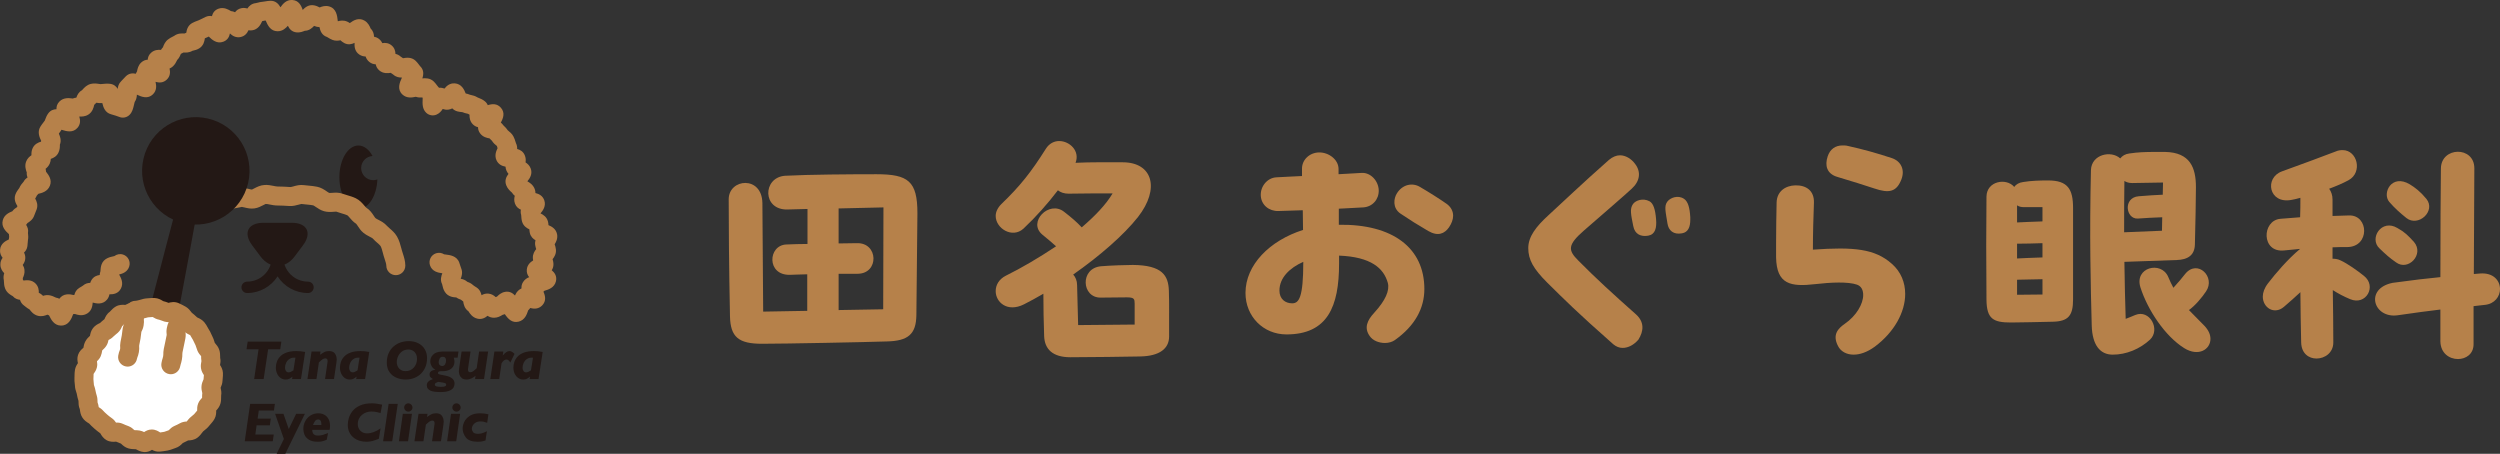 <?xml version="1.0" encoding="UTF-8"?>
<svg xmlns="http://www.w3.org/2000/svg" version="1.1" viewBox="0 0 433.96 78.767">
  <rect x="0" y="0" width="433.96" height="78.767" fill="#333333" stroke="none"/>
  <defs>
    <style>
      .cls-1 {
        fill: #b6814a;
      }

      .cls-2 {
        fill: #fff;
      }

      .cls-3 {
        fill: #231815;
      }
    </style>
  </defs>
  <!-- Generator: Adobe Illustrator 28.6.0, SVG Export Plug-In . SVG Version: 1.2.0 Build 709)  -->
  <g>
    <g id="_レイヤー_1" data-name="レイヤー_1">
      <path class="cls-3" d="M64.796,31.277c-1.162,0-2.105-.942-2.105-2.105,0-1.119.875-2.024,1.977-2.092-.605-1.118-1.478-1.825-2.452-1.825-1.825,0-3.305,2.466-3.305,5.508s1.48,5.508,3.305,5.508c1.748,0,3.176-2.264,3.293-5.128-.224.081-.461.132-.713.132Z"/>
      <path class="cls-3" d="M50.631,38.67c2.693,0,3.574,1.763,1.958,3.917l-1.469,1.959c-1.616,2.154-4.26,2.154-5.875,0l-1.469-1.959c-1.616-2.154-.734-3.917,1.958-3.917h4.896Z"/>
      <path class="cls-3" d="M53.464,50.866c-2.215,0-4.165-1.154-5.281-2.893-1.116,1.738-3.066,2.893-5.281,2.893-.547,0-.99-.443-.99-.99s.443-.99.99-.99c2.366,0,4.291-1.925,4.291-4.291,0-.547.443-.99.99-.99s.99.443.99.99c0,2.366,1.925,4.291,4.291,4.291.547,0,.99.443.99.99s-.443.99-.99.99Z"/>
      <g>
        <path class="cls-3" d="M48.837,59.3l-.192,1.322h-2.1l-.778,5.175h-1.65l.764-5.175h-2.091l.202-1.322h5.845Z"/>
        <path class="cls-3" d="M52.968,61.091l-.722,4.706h-1.551l.075-.432c-.181.159-.357.285-.527.378-.17.092-.388.138-.654.138-.337,0-.636-.095-.895-.283-.26-.19-.459-.441-.6-.757-.141-.316-.211-.66-.211-1.031,0-.31.051-.626.152-.949.102-.324.283-.633.543-.929.261-.295.629-.534,1.104-.717.475-.183,1.061-.274,1.758-.274.294,0,.535.011.722.033.188.021.456.061.806.117ZM51.28,62.089h-.291c-.281,0-.538.08-.771.239-.233.159-.415.375-.546.647-.131.272-.197.565-.197.882,0,.215.055.398.164.551.109.151.266.227.469.227.1,0,.213-.025.34-.077.126-.052.288-.142.485-.269l.347-2.198Z"/>
        <path class="cls-3" d="M58.449,62.389c0,.094-.016.27-.047.53l-.427,2.878h-1.551l.431-2.977c.006-.038.009-.093.009-.164,0-.3-.131-.45-.394-.45-.163,0-.321.053-.476.159-.154.106-.368.288-.64.544l-.422,2.888h-1.565l.712-4.773h1.556l-.08.559c.288-.207.54-.365.757-.477.217-.11.487-.166.809-.166.488,0,.831.15,1.029.452.199.302.298.634.298.996Z"/>
        <path class="cls-3" d="M64.097,61.091l-.722,4.706h-1.551l.075-.432c-.181.159-.357.285-.527.378-.17.092-.388.138-.654.138-.337,0-.636-.095-.895-.283-.26-.19-.459-.441-.6-.757-.141-.316-.211-.66-.211-1.031,0-.31.051-.626.152-.949.102-.324.283-.633.543-.929.261-.295.629-.534,1.104-.717.475-.183,1.061-.274,1.758-.274.294,0,.535.011.722.033.188.021.456.061.806.117ZM62.409,62.089h-.291c-.281,0-.539.08-.771.239-.233.159-.415.375-.546.647-.131.272-.197.565-.197.882,0,.215.055.398.164.551.109.151.266.227.469.227.1,0,.213-.025.34-.077.126-.052.288-.142.485-.269l.347-2.198Z"/>
        <path class="cls-3" d="M74.128,62.178c0,.528-.086,1.018-.26,1.468-.174.449-.426.843-.757,1.179-.331.336-.726.596-1.186.78-.459.185-.973.276-1.542.276-.516,0-1.022-.099-1.521-.295-.499-.197-.91-.518-1.235-.964-.325-.445-.487-1.01-.487-1.694,0-.594.103-1.125.309-1.594.207-.469.489-.86.849-1.177.359-.315.766-.552,1.219-.71.453-.157.935-.236,1.444-.236.6,0,1.141.119,1.624.358.483.239.861.584,1.134,1.033.273.45.41.976.41,1.575ZM72.389,62.291c0-.324-.064-.609-.192-.853-.128-.244-.305-.433-.532-.567-.226-.135-.488-.201-.785-.201-.416,0-.776.109-1.081.33s-.535.498-.691.834c-.156.336-.234.675-.234,1.016,0,.438.137.809.41,1.115.273.307.649.459,1.127.459.303,0,.576-.058.82-.173.244-.116.454-.276.63-.481.176-.205.309-.434.396-.689s.131-.518.131-.79Z"/>
        <path class="cls-3" d="M79.584,61.025l-.15,1.065h-.675c.084.244.126.469.126.675,0,.325-.078.614-.234.867-.156.253-.392.45-.706.591s-.696.211-1.146.211h-.276c-.153,0-.274.025-.363.075-.089.05-.134.122-.134.216,0,.078.022.137.068.176.046.039.149.078.312.117.162.039.439.094.829.166,1.112.206,1.668.67,1.668,1.393,0,.234-.058.46-.173.677-.116.218-.353.405-.712.562-.359.158-.87.237-1.533.237-.366,0-.692-.017-.98-.05-.287-.032-.537-.092-.75-.178-.212-.086-.377-.209-.494-.368-.117-.159-.176-.361-.176-.605,0-.466.355-.817,1.064-1.055-.175-.101-.316-.208-.424-.323-.108-.116-.162-.277-.162-.483,0-.45.342-.725,1.026-.825-.284-.118-.505-.319-.663-.602-.158-.283-.237-.566-.237-.847,0-.181.034-.369.103-.564.069-.195.184-.38.347-.554.162-.173.376-.312.64-.417.264-.105.585-.157.963-.157h2.84ZM77.447,66.795c0-.147-.071-.247-.213-.302-.142-.055-.436-.11-.884-.167l-.295-.042c-.225.091-.378.166-.457.228-.08.061-.12.14-.12.236,0,.141.084.243.251.308.168.063.432.096.795.096.356,0,.599-.031.729-.094.13-.062.195-.15.195-.263ZM77.428,62.582c0-.209-.05-.37-.15-.482-.1-.113-.239-.169-.417-.169-.266,0-.451.108-.556.325-.105.218-.157.422-.157.612,0,.209.056.372.169.489.113.117.248.176.408.176.253,0,.434-.102.542-.305.108-.203.162-.418.162-.646Z"/>
        <path class="cls-3" d="M84.733,61.025l-.713,4.773h-1.556l.08-.558c-.062.043-.158.11-.288.201s-.25.164-.361.221c-.111.056-.248.106-.413.152-.164.045-.332.067-.504.067-.334,0-.6-.077-.797-.232-.197-.155-.334-.344-.413-.565-.078-.222-.117-.439-.117-.651,0-.1.016-.275.047-.525l.427-2.883h1.551l-.431,2.977c-.006.038-.009.093-.009.164,0,.301.131.45.394.45.163,0,.322-.053.478-.159.156-.106.369-.286.637-.539l.422-2.893h1.566Z"/>
        <path class="cls-3" d="M89.315,61.428l-.736,1.51c-.084-.147-.178-.272-.281-.375-.104-.104-.234-.155-.394-.155-.306,0-.587.221-.844.661l-.403,2.729h-1.547l.712-4.773h1.547l-.099.685c.428-.513.81-.769,1.144-.769.175,0,.33.043.466.129.136.086.28.205.434.358Z"/>
        <path class="cls-3" d="M94.203,61.091l-.722,4.706h-1.551l.075-.432c-.181.159-.357.285-.527.378-.17.092-.388.138-.654.138-.337,0-.636-.095-.895-.283-.26-.19-.459-.441-.6-.757-.141-.316-.211-.66-.211-1.031,0-.31.051-.626.152-.949.102-.324.283-.633.543-.929.261-.295.629-.534,1.104-.717.475-.183,1.061-.274,1.758-.274.294,0,.535.011.722.033.188.021.456.061.806.117ZM92.515,62.089h-.291c-.281,0-.539.08-.771.239-.232.159-.414.375-.546.647-.131.272-.197.565-.197.882,0,.215.055.398.164.551.109.151.266.227.469.227.1,0,.213-.025.34-.077.127-.052.288-.142.485-.269l.347-2.198Z"/>
        <path class="cls-3" d="M47.717,70.1l-.164,1.158h-2.63l-.202,1.41h2.283l-.164,1.163h-2.301l-.22,1.603h3.197l-.164,1.163h-4.871l.942-6.497h4.294Z"/>
        <path class="cls-3" d="M52.927,71.825l-3.398,6.942h-1.509l1.256-2.564-1.523-4.379h1.449l.923,2.648,1.284-2.648h1.519Z"/>
        <path class="cls-3" d="M57.288,73.92c0,.225-.022.458-.066.698h-3.019c0,.659.323.989.97.989.322,0,.61-.037.865-.112.255-.075.559-.185.912-.328l-.239,1.172c-.334.134-.602.225-.804.271-.201.047-.455.07-.762.07-.65,0-1.161-.12-1.533-.36-.372-.241-.625-.528-.759-.863-.134-.334-.202-.665-.202-.993,0-.491.112-.944.335-1.362.223-.417.533-.748.928-.993.396-.245.842-.368,1.338-.368.372,0,.712.08,1.02.239.308.159.554.403.738.731.185.328.277.731.277,1.209ZM55.778,73.775c0-.021,0-.043.002-.064.001-.019.002-.051.002-.091,0-.538-.186-.807-.558-.807-.225,0-.402.089-.532.265-.13.177-.251.409-.363.696h1.448Z"/>
        <path class="cls-3" d="M66.336,70.241l-.277,1.463c-.2-.066-.392-.118-.577-.157-.184-.039-.361-.068-.529-.087-.169-.019-.328-.028-.479-.028-.312,0-.611.051-.897.152-.286.102-.542.25-.767.445-.225.195-.399.427-.523.694-.123.267-.185.557-.185.869s.069.593.206.842c.138.248.329.441.574.581.246.139.517.208.814.208.762,0,1.55-.287,2.362-.862l-.295,1.796c-.153.062-.326.129-.52.201-.194.072-.358.127-.492.166-.134.039-.304.075-.509.108-.205.032-.415.049-.63.049-.435,0-.845-.061-1.231-.183-.386-.122-.733-.31-1.043-.567-.31-.256-.548-.569-.717-.94-.168-.37-.253-.792-.253-1.264,0-.384.065-.785.194-1.202.13-.417.349-.817.656-1.2.308-.383.737-.697,1.287-.944.55-.247,1.222-.37,2.016-.37.322,0,.606.018.854.054.247.036.567.095.961.176Z"/>
        <path class="cls-3" d="M69.045,70.1l-.961,6.497h-1.584l.961-6.497h1.584Z"/>
        <path class="cls-3" d="M71.51,71.825l-.68,4.772h-1.584l.68-4.772h1.585ZM71.599,70.733c0,.197-.07.365-.211.506s-.311.211-.511.211c-.197,0-.367-.07-.509-.213-.142-.143-.213-.31-.213-.504,0-.197.071-.366.213-.509.142-.142.312-.213.509-.213.125,0,.244.032.356.099.113.065.202.154.268.267.065.112.098.231.098.356Z"/>
        <path class="cls-3" d="M77.02,73.189c0,.094-.016.27-.047.53l-.427,2.878h-1.551l.431-2.977c.006-.038.009-.093.009-.164,0-.3-.131-.45-.394-.45-.163,0-.321.053-.476.159-.154.106-.368.288-.64.544l-.422,2.888h-1.565l.712-4.772h1.556l-.08.559c.288-.207.54-.365.757-.477.217-.11.487-.166.809-.166.488,0,.831.15,1.029.452.199.302.298.634.298.996Z"/>
        <path class="cls-3" d="M79.874,71.825l-.68,4.772h-1.584l.68-4.772h1.584ZM79.962,70.733c0,.197-.07.365-.211.506-.141.141-.311.211-.511.211-.197,0-.367-.07-.509-.213s-.213-.31-.213-.504c0-.197.071-.366.213-.509.142-.142.312-.213.509-.213.125,0,.244.032.356.099.113.065.202.154.268.267.065.112.098.231.098.356Z"/>
        <path class="cls-3" d="M84.78,71.915l-.211,1.477c-.306-.101-.498-.158-.577-.174-.178-.044-.364-.065-.558-.065-.359,0-.653.068-.881.206-.228.138-.394.306-.497.504-.103.198-.154.377-.154.537,0,.209.072.412.215.609.144.196.433.295.867.295.222,0,.442-.031.661-.094.219-.062.511-.18.876-.352l-.249,1.603c-.197.062-.355.108-.475.136-.121.028-.252.049-.394.064-.142.014-.288.021-.438.021-1.025,0-1.724-.246-2.098-.738-.374-.492-.56-1.013-.56-1.564,0-.35.09-.727.271-1.132.182-.404.5-.757.954-1.057s1.066-.45,1.835-.45c.441,0,.911.058,1.411.174Z"/>
      </g>
      <path class="cls-1" d="M10.616,56.517h-.024c-1.198-.014-1.716-1.051-2.026-1.671-.015-.03-.031-.063-.049-.098-.109-.043-.207-.088-.293-.129-.373.165-.953.37-1.627.202-.79-.197-1.218-.776-1.449-1.087,0-.001-.002-.003-.003-.004-.314-.168-.546-.356-.726-.501-.061-.05-.122-.101-.19-.147-.431-.29-.653-.67-.761-1.042-.429-.046-.893-.208-1.254-.635-.017-.009-.034-.018-.051-.028-.338-.187-.968-.534-1.266-1.278-.187-.466-.204-.906-.217-1.228-.003-.08-.002-.161-.015-.237-.111-.463-.038-.881.069-1.21-.318-.324-.651-.797-.67-1.465-.014-.503.158-.899.386-1.21-.284-.359-.503-.827-.439-1.431.108-1.031.945-1.497,1.521-1.755.012-.144.03-.301.06-.467-.002-.048-.01-.096-.015-.145-.01-.089-.021-.193-.028-.309-.006-.006-.013-.012-.019-.018-.508-.464-1.358-1.242-1.047-2.398.265-.987,1.158-1.349,1.638-1.544.002,0,.004-.001.006-.002.261-.353.592-.577.825-.724.023-.06.048-.119.072-.178-.283-.449-.664-1.173-.349-2.022.163-.439.412-.768.577-.985.032-.043.065-.083.093-.124.198-.474.486-.801.68-1.02.02-.023.04-.045.059-.066.172-.343.419-.576.687-.739-.1-.27-.158-.57-.126-.89,0-.001,0-.002-.002-.004-.145-.399-.416-1.14-.086-1.936.214-.517.587-.834.903-1.044-.023-.345-.003-.785.208-1.234.328-.699.946-.981,1.451-1.122.007-.05.015-.101.025-.153-.004-.007-.007-.015-.011-.022-.245-.513-.702-1.467-.14-2.403.167-.278.356-.523.523-.739.091-.118.183-.234.26-.35.026-.052.054-.14.086-.226.105-.28.249-.663.515-1.02.398-.531.902-.712,1.424-.721-.022-.462.106-.929.524-1.345.731-.727,1.711-.589,2.237-.515.02.003.04.006.06.009.219-.089.436-.135.634-.158.14-.446.401-.969.976-1.289.035-.037.069-.077.104-.116.287-.318.719-.798,1.415-.975.542-.138,1.064-.059,1.445-.002.097.015.192.033.278.036.053-.005.152-.015.255-.025.389-.037.872-.083,1.347-.03.678.076,1.09.44,1.354.885.037-.431.177-.922.598-1.33.121-.117.233-.242.345-.365.153-.167.306-.334.467-.49.538-.524,1.151-.579,1.739-.448.049-.137.115-.272.205-.403.001-.008.003-.016.004-.024.068-.376.182-1.007.712-1.512.359-.341.75-.478,1.14-.497.027-.423.185-.841.582-1.203.556-.506,1.216-.546,1.719-.501.09-.149.202-.307.346-.459.006-.017.012-.034.019-.051.12-.326.322-.872.837-1.281.296-.235.595-.385.835-.506.091-.045.215-.108.255-.136.644-.48,1.374-.435,1.771-.409.113-.052.223-.094.328-.128.078-.548.284-1.266,1.017-1.685.307-.175.614-.287.86-.376.116-.042.233-.08.337-.133.372-.189.779-.394,1.165-.567.387-.173.747-.194,1.077-.125.15-.575.479-1.076,1.183-1.308.903-.298,1.667.161,2.077.407.012.007.023.014.035.021.261.017.499.094.713.204.253-.343.617-.622,1.159-.718.367-.065.695-.021.979.073.3-.445.753-.871,1.472-.94.051-.005.193-.043.297-.07.26-.068.584-.153.958-.176.122-.008.248-.033.376-.055.247-.042.555-.095.887-.105.885-.028,1.415.519,1.762,1.126.342-.493.961-1.328,2.043-1.264,1.086.066,1.542.898,1.813,1.726.418-.453,1.052-.962,1.952-.801.41.072.739.233.993.37.389-.167.962-.365,1.628-.183,1.279.349,1.419,1.645,1.511,2.503.003.024.006.05.008.077.39-.108.993-.225,1.635.06.169.076.318.165.448.257.648-.481,1.538-1.007,2.528-.444.654.372.92.988,1.078,1.356.007.016.014.032.02.047.427.4.561.916.584,1.405.268.049.546.155.814.355.298.222.489.489.613.761.511-.087,1.098-.045,1.624.398.505.423.654.966.667,1.468.3.067.607.204.889.46.042.038.161.116.257.179.054.035.112.073.171.113.545-.102,1.465-.237,2.186.451.243.231.424.474.569.669.075.101.16.215.206.259.667.644.627,1.401.386,2.123.5-.05,1.333-.092,1.988.543.237.231.411.467.551.657.073.1.157.214.202.257.058.056.111.114.159.173.357-.033.678.032.952.135.364-.468.917-.957,1.775-.902,1.187.079,1.649,1.104,1.898,1.754.221.039.477.104.749.225.043.013.105.023.167.037.287.062.719.155,1.162.435.057.031.129.055.198.082.281.11.666.262,1.044.571.249.204.415.436.524.676.773-.244,1.62-.306,2.281.466.73.853.408,1.78-.028,2.561.157.122.305.275.434.469.041.051.102.103.16.159.179.174.42.407.628.728.033.029.069.056.104.084.239.192.6.482.856.949.187.34.283.662.36.922.029.097.069.23.09.273.175.345.224.683.204.995.517.138,1.032.428,1.315,1.073.2.455.2.897.143,1.26.329.208.684.522.881,1.021.367.93-.093,1.702-.566,2.261.366.205.98.574,1.272,1.323.098.249.134.49.132.715.619.147,1.256.468,1.532,1.255.353,1.008-.262,1.811-.656,2.278.483.221,1.08.608,1.29,1.389.063.233.087.453.094.65.564.231,1.308.647,1.491,1.565.15.758-.167,1.356-.417,1.753.086.249.182.549.219.9.079.754-.283,1.319-.579,1.687.081.257.159.584.149.959-.011.386-.127.701-.297.961.528.446.938,1.051.73,1.923-.27,1.128-1.343,1.447-1.92,1.619-.027.008-.054.016-.08.023-.055.059-.113.112-.172.161.319.694.537,1.602-.21,2.376-.657.681-1.467.62-2.087.458-.094.14-.209.28-.351.407-.009.028-.019.057-.028.086-.202.598-.54,1.599-1.625,1.871-1.157.289-1.87-.515-2.393-1.296-.119.048-.248.088-.388.114-.026.015-.052.032-.078.047-.286.17-.765.455-1.404.462-.48,0-.837-.143-1.135-.339-.424.363-1.015.676-1.771.493-.861-.209-1.294-.885-1.526-1.249-.007-.011-.014-.022-.021-.033-.678-.458-.843-1.219-.903-1.697-.126-.087-.258-.186-.408-.313l-.02-.007c-.183-.065-.472-.167-.771-.38-.483-.025-1.427-.093-1.982-.954-.28-.434-.376-.874-.44-1.165-.014-.064-.025-.128-.045-.188-.368-.714-.145-1.439.041-1.89-.73-.092-1.787-.297-2.145-1.385-.285-.865.186-1.798,1.052-2.083.493-.162,1.007-.079,1.412.182.081.011.171.021.242.03.731.086,1.956.229,2.373,1.393.061.17.112.333.162.496.052.166.1.333.175.51.302.723.093,1.385-.087,1.813.365.06.786.195,1.146.522.236.084.608.224.972.547.148.131.22.176.455.322l.146.091c.582.366.805.913.904,1.376.33-.2.729-.331,1.209-.28.549.056.951.326,1.24.601.074-.031.153-.059.237-.085.254-.263.699-.694,1.389-.82.761-.139,1.304.176,1.733.635.138-.339.368-.761.83-1.072.098-.066.197-.12.296-.164-.029-.359.038-.734.275-1.111.289-.46.701-.702,1.056-.841-.292-.358-.473-.801-.405-1.37.094-.787.621-1.245,1.093-1.532-.025-.127-.044-.264-.05-.411-.032-.697.3-1.21.585-1.561-.067-.197-.136-.427-.176-.686-.049-.312-.019-.595.05-.848-.425-.248-.831-.628-.98-1.26-.053-.227-.072-.439-.077-.63-.466-.214-1.043-.585-1.265-1.327-.113-.379-.131-.72-.145-.969-.003-.07-.003-.14-.015-.207-.107-.328-.11-.633-.05-.914-.43-.181-.821-.492-1.027-1.048-.188-.505-.142-.975-.032-1.36-.18-.142-.36-.325-.503-.566-.011-.009-.021-.018-.032-.027-.267-.23-.713-.616-.954-1.246-.308-.804,0-1.457.395-1.967-.141-.16-.268-.35-.363-.579-.096-.232-.141-.458-.153-.67-.59-.11-1.222-.377-1.561-1.1-.399-.851-.049-1.643.182-2.109-.021-.067-.041-.132-.058-.192-.019-.061-.041-.136-.061-.195-.02-.016-.041-.032-.061-.049-.223-.179-.559-.449-.812-.871-.031-.035-.092-.087-.15-.143-.074-.072-.161-.156-.251-.253-.439-.068-1.15-.217-1.636-.868-.268-.359-.368-.721-.362-1.078-.312-.061-.615-.211-.896-.491-.528-.526-.603-1.174-.581-1.681-.096-.046-.197-.098-.299-.16-.05-.014-.1-.022-.15-.033-.21-.046-.498-.108-.811-.247-.03-.003-.095-.006-.16-.013-.173-.019-.41-.045-.679-.113-.383-.097-.672-.29-.896-.525-.203.111-.436.192-.706.223-.36.04-.68-.02-.953-.119-.258.39-.58.764-1.073.978-.609.265-1.318.138-1.798-.322-.681-.652-.647-1.545-.617-2.332.003-.072.006-.159.008-.242-.02-.026-.04-.051-.059-.076-.318.024-.726.024-1.133-.124-.013.003-.025.005-.038.008-.539.112-1.541.323-2.31-.423-.913-.887-.496-1.989-.056-2.923-.48.018-1.039-.072-1.514-.515-.046-.043-.171-.125-.271-.19-.053-.035-.11-.072-.169-.112-.496.078-1.318.163-1.999-.434-.356-.313-.53-.679-.601-1.047-.364-.01-.744-.117-1.104-.404-.35-.279-.544-.621-.654-.952-.351-.007-.737-.093-1.106-.348-.767-.528-.85-1.351-.809-2.019-.515.257-1.117.379-1.766.05-.291-.148-.516-.335-.688-.499-.364.084-.858.138-1.383-.064-.313-.121-.564-.276-.747-.389-.067-.041-.13-.088-.204-.119-.865-.283-1.17-1.023-1.306-1.722-.148-.002-.304-.013-.466-.049-.171-.038-.327-.092-.468-.15-.369.404-.89.839-1.619.848-.009.004-.019.008-.028.012-.292.121-.782.324-1.388.265-.79-.076-1.232-.562-1.515-1.143-.324.367-.888.947-1.778.947-1.222,0-1.724-1.024-2.071-1.859-.081.01-.165.018-.251.023-.054.004-.214.046-.32.074-.013.003-.026.007-.038.01-.262.572-.704,1.451-1.752,1.591-.225.03-.434.02-.628-.015-.232.515-.621,1.012-1.346,1.175-.812.18-1.425-.193-1.874-.618-.122.612-.423,1.155-1.135,1.43-1.111.428-1.959-.319-2.543-.894-.062.031-.123.062-.183.093-.171.087-.337.155-.492.214-.066.536-.243,1.282-.957,1.733-.403.255-.809.345-1.077.405-.039.009-.077.016-.115.026-.579.35-1.181.324-1.564.299-.136.078-.264.142-.378.199-.024.012-.05.025-.076.038-.107.288-.28.713-.646,1.076-.013.028-.026.056-.04.084-.132.276-.331.693-.733,1.047-.172.151-.354.259-.538.334.143.651.118,1.365-.5,1.941-.609.569-1.31.552-1.937.377.158.652.232,1.498-.456,2.167-.872.85-1.936.457-2.782.054-.008.391-.085.858-.383,1.276-.032.118-.073.298-.103.428-.158.691-.307,1.344-.81,1.826-.48.459-1.189.586-1.798.321-.228-.099-.894-.307-1.406-.451-1.003-.282-1.32-1.166-1.499-1.939-.031.002-.061.005-.091.006-.351.023-.677-.025-.942-.065-.106.116-.229.246-.373.37-.105.48-.292,1.229-1.013,1.686-.583.369-1.189.354-1.554.343-.007.003-.014.006-.021.01.195.632.223,1.318-.305,1.934-.785.918-1.868.647-2.789.347-.042.077-.088.155-.14.232-.096.145-.206.292-.319.439.224.49.475,1.186.182,1.919,0,.023,0,.047,0,.07-.001.331-.004.83-.267,1.352-.309.61-.841.893-1.309,1.044-.011.253-.06.535-.185.822-.18.41-.456.693-.721.898.038.156.068.326.075.509.019.023.038.047.056.071.382.489,1.022,1.308.626,2.342-.394,1.028-1.415,1.29-2.016,1.424-.05.061-.099.116-.144.166-.04.045-.086.091-.124.144-.081.197-.181.367-.279.513.262.459.521,1.114.259,1.863-.067.193-.146.383-.227.575-.064.154-.131.309-.186.475-.243.747-.849,1.127-1.175,1.331-.072.118-.155.222-.244.316.257.386.427.86.319,1.431.003.045.009.09.014.136.028.256.07.643-.016,1.078-.019.093-.026.229-.034.387-.012.229-.027.458-.063.691-.075.482-.303.833-.585,1.095.146.273.238.595.221.979-.022.483-.214.863-.449,1.159.147.232.264.51.304.846.075.626-.142,1.133-.288,1.45.013.116.02.226.025.327.045.027.092.056.139.087.528-.085,1.403-.149,2.064.535.503.521.57,1.141.549,1.599.316.137.556.335.74.528.311-.105.698-.178,1.134-.098.417.076.741.233.977.347.043.021.086.043.128.061.221.034.416.102.589.194.289-.396.69-.697,1.295-.76.474-.051.858.042,1.111.101.013.003.026.006.039.009.055-.008.109-.013.161-.017.108-.443.34-.9.85-1.221.138-.087.259-.155.372-.219.171-.096.209-.12.272-.176.399-.354.843-.47,1.263-.475.05-.172.126-.347.237-.52.361-.56.875-.777,1.407-.845.004-.202.04-.413.122-.63.009-.059.01-.12.014-.18.018-.263.042-.623.182-1.013.38-1.063,1.44-1.291,2.073-1.427.049-.01.098-.02.145-.03.419-.325.987-.443,1.529-.264.865.286,1.336,1.218,1.05,2.084-.304.922-1.117,1.219-1.738,1.371,0,.006-.002.013-.003.019.003.005.005.009.008.014.298.533.796,1.424.301,2.394-.444.87-1.248,1.028-2,1.021-.053.307-.177.626-.425.922-.755.901-1.849.676-2.474.503-.04.645-.214,1.615-1.226,2.035-.752.313-1.439.085-1.808-.036-.013-.004-.025-.008-.037-.013-.109.012-.216.016-.315.014-.313.864-.809,1.99-2.083,1.99ZM87.074,54.677h-.002.002ZM91.116,54.235s-.002.001-.004.002c.001,0,.003-.001.004-.002ZM81.65,54.219s.002,0,.003.002c-.001,0-.002-.001-.003-.002ZM9.738,51.682h0,0ZM9.609,51.656s.001,0,.002,0c0,0-.002,0-.002,0ZM12.534,51.252s-.002,0-.003,0c.001,0,.002,0,.003,0ZM78.765,51.23s0,.001.001.002c0,0-.001-.001-.001-.002ZM94.888,49.859s-.001.004-.002.005c0-.001.001-.003.002-.005ZM4.839,49.416s.001.002.002.003c0,0-.001-.002-.002-.003ZM79.699,47.879s.001.003.002.004c0-.001-.001-.003-.002-.004ZM77.408,47.526h.006-.006ZM19.282,45.244s0,.002-.001.003c0-.001,0-.002.001-.003ZM77.767,45.021s0,.002.001.004c0-.001,0-.002-.001-.004ZM4.825,40.546h0s0,0,0,0ZM4.842,40.423h0ZM1.613,39.789s0,.002,0,.003c0-.001,0-.002,0-.003ZM1.808,37.314s0,.002-.001.004c0-.001,0-.003.001-.004ZM2.805,36.358s0,.002-.001.003c0,0,0-.002.001-.003ZM90.037,34.42h0ZM6.363,33.973h0ZM3.321,32.705s-.001.003-.002.005c0-.002.001-.003.002-.005ZM91.784,31.93s0,.002,0,.002c0,0,0-.002,0-.002ZM4.019,31.702s-.001.004-.002.006c0-.002.002-.004.002-.006ZM4.118,31.52h0ZM4.768,29.42s0,.002-.001.003c0,0,0-.002.001-.003ZM7.391,23.74s-.001.002-.002.003c0,0,.001-.002.002-.003ZM84.615,23.579s0,.001.001.002c0,0,0-.001-.001-.002ZM88.203,22.72s0,.002.002.002c0,0,0-.001-.002-.002ZM81.231,19.759h0ZM15.741,18.593s-.004.001-.005.002c.002,0,.004-.001.005-.002ZM23.396,17.615h0ZM12.093,17.422s-.004.003-.006.005c.002-.002.004-.003.006-.005ZM23.329,16.471s-.002.001-.002.002c0,0,.001-.001.002-.002ZM71.489,16.374l.007.007-.007-.007ZM20.84,15.606s-.001.001-.002.002c0,0,.002-.001.002-.002ZM26.33,14.477s-.002.002-.003.003c.001,0,.002-.002.003-.003ZM26.332,14.475s0,0-.001.001c0,0,0,0,.001-.001ZM67.312,12.26s.002.002.004.004c-.001-.001-.003-.002-.004-.004ZM30.607,10.547s0,0-.001.001c0,0,0,0,.001-.001ZM33.507,8.749s-.001,0-.002.001c0,0,.002,0,.002-.001ZM52.612,5.333h0,0ZM52.607,5.332s.003,0,.004,0c-.001,0-.003,0-.004,0ZM49.32,4.532s.007,0,.01,0c-.003,0-.007,0-.01,0ZM53.819,4.152h0,0ZM57.79,3.291s.002,0,.003.001c-.001,0-.002,0-.003-.001Z"/>
      <path class="cls-1" d="M69.928,44c-.055-.166-.109-.33-.155-.492-.04-.14-.077-.283-.115-.429-.164-.63-.351-1.343-.75-2.033-.35-.605-.845-1.034-1.242-1.378-.191-.165-.371-.322-.494-.46-.464-.524-1.016-.809-1.459-1.037-.218-.112-.424-.218-.538-.313-.061-.055-.197-.262-.287-.399-.278-.422-.657-1-1.304-1.406-.074-.052-.248-.256-.363-.391-.349-.408-.783-.916-1.453-1.242-.5-.243-1.024-.397-1.487-.533-.255-.075-.511-.148-.754-.24-.681-.257-1.331-.212-1.853-.175-.178.013-.447.032-.523.017-.084-.03-.303-.179-.448-.278-.425-.29-.954-.65-1.659-.795-.522-.107-1.033-.155-1.526-.201-.255-.024-.511-.048-.764-.081-.701-.093-1.308.076-1.796.212-.173.048-.435.121-.523.121h-.001c-.785-.051-1.496-.093-2.252-.093-.178,0-.43-.051-.698-.105-.438-.088-.981-.199-1.578-.16-.734.047-1.328.36-1.763.589-.146.077-.367.193-.413.208-.096,0-.331-.059-.494-.099-.481-.118-1.14-.279-1.862-.13-.22.045-.44.086-.66.126-.518.095-1.053.194-1.591.348-.253.072-.514.126-.772.18-.457.096-.974.205-1.482.396-.602.227-1.077.582-1.459.867-.209.156-.406.303-.547.372-.201.098-.447.186-.708.279-.179.064-.368.135-.561.212h3.315v2.123c.17-.115.328-.232.475-.342.238-.177.484-.361.649-.423.271-.102.624-.176.997-.255.335-.071.671-.143.999-.236.386-.11.822-.19,1.283-.276.242-.044.484-.089.668-.132.081,0,.315.058.47.096.462.113,1.036.253,1.696.166.626-.083,1.129-.348,1.533-.56.152-.08.382-.201.439-.217.157-.01.44.046.712.101.395.08.843.17,1.351.17.658,0,1.286.037,2.038.086.633.042,1.181-.112,1.623-.235.166-.046.418-.116.476-.12.295.039.593.067.891.095.424.04.824.077,1.156.145.09.028.323.188.478.293.365.248.819.558,1.395.722.618.176,1.198.136,1.664.103.166-.011.417-.029.457-.029h.001c.32.121.656.221.991.319.37.108.72.211.956.325.084.053.276.278.404.427.28.327.628.734,1.1,1.029.069.056.219.284.318.435.226.345.508.774.945,1.133.39.321.799.531,1.127.7.173.089.435.224.498.29.268.303.553.55.805.768.211.183.474.411.547.537.176.303.291.746.413,1.214.045.17.088.337.135.499.058.203.125.409.193.617.132.4.268.815.268,1.087,0,.911.739,1.65,1.65,1.65s1.65-.739,1.65-1.65c0-.801-.24-1.531-.432-2.117Z"/>
      <path class="cls-3" d="M43.067,31.784c-1.174,5.014-6.19,8.127-11.205,6.953-5.014-1.174-8.127-6.19-6.953-11.204,1.174-5.014,6.19-8.127,11.205-6.953,5.014,1.174,8.127,6.19,6.953,11.205Z"/>
      <path class="cls-3" d="M26.698,74.813c1.004-2.169,7.294-36.922,7.294-36.922l-1.736-.832-1.926-.025s-9.062,34.104-9.125,36.493l5.493,1.286Z"/>
      <g>
        <g>
          <path class="cls-2" d="M23.95,76.361c-.378-.067-.816-.005-1.217-.115-.375-.103-.639-.594-1.024-.736-.369-.136-.728-.275-1.097-.448-.359-.169-.967.108-1.316-.097-.343-.202-.474-.762-.8-1-.323-.235-.649-.464-.947-.736-.295-.269-.604-.527-.867-.833-.26-.302-.767-.45-.988-.789-.217-.332-.148-.857-.321-1.225-.168-.356-.031-.818-.152-1.209-.116-.374-.212-.723-.28-1.13-.064-.384-.271-.742-.287-1.156-.015-.388-.115-.785-.083-1.2.029-.387-.008-.801.065-1.211.07-.396.482-.707.578-1.084.098-.39-.228-.896-.104-1.265.128-.381.7-.583.853-.942.158-.369.126-.809.309-1.153.188-.354.582-.566.795-.894.218-.336.14-.869.381-1.177.247-.315.76-.387,1.029-.671.275-.29.582-.504.877-.761.301-.262.339-.838.659-1.065.325-.231.566-.633.908-.826.347-.196.923.051,1.283-.105.365-.158.705-.345,1.081-.461.379-.116.741-.278,1.129-.35.389-.072.771-.254,1.165-.28.394-.026.807-.082,1.202-.061.393.021.744.424,1.135.493.391.069.725.251,1.102.365.379.115.945-.274,1.307-.115.361.16.747.347,1.088.549.339.2.528.661.844.9.314.237.603.507.892.781.285.27.799.349,1.058.651.255.298.41.71.636,1.038.222.322.347.726.54,1.075.189.343.255.752.414,1.119.155.359.574.633.698,1.014.121.371.021.822.111,1.212.087.38-.143.814-.087,1.211.054.387.508.735.53,1.135.021.389-.06.793-.07,1.194-.01.39-.316.761-.357,1.162-.039.388.213.818.143,1.214-.072.411.017.861-.088,1.235-.112.4-.595.669-.741,1.028-.156.384.043.942-.148,1.281-.202.359-.538.662-.775.974-.248.326-.635.545-.915.823-.289.287-.494.696-.812.934-.324.243-.915.072-1.262.267-.352.197-.688.365-1.056.517-.373.154-.621.654-1.005.765-.388.112-.778.311-1.17.383-.398.073-.822.133-1.217.169-.406.037-.835-.549-1.229-.548-.411.002-.84.651-1.228.619-.414-.034-.791-.397-1.169-.463Z"/>
          <path class="cls-1" d="M25.151,78.475c-.055,0-.11-.002-.168-.007-.565-.046-1.001-.28-1.289-.435-.035-.019-.069-.039-.104-.056-.065-.005-.132-.004-.2-.006-.284-.008-.673-.019-1.092-.134-.595-.163-.991-.54-1.228-.765-.023-.021-.044-.044-.067-.065-.27-.101-.556-.212-.856-.345-.006,0-.012.001-.018.002-.386.036-1.032.096-1.673-.28-.546-.321-.833-.805-1.005-1.094-.016-.027-.031-.054-.047-.081-.3-.218-.64-.465-.969-.765l-.171-.154c-.245-.219-.52-.466-.785-.766-.041-.028-.085-.054-.128-.081-.286-.178-.719-.448-1.039-.938-.318-.487-.39-.991-.437-1.325-.008-.054-.013-.11-.024-.162-.218-.499-.221-.963-.223-1.274,0-.048.002-.097-.001-.144-.115-.376-.231-.792-.313-1.29-.014-.077-.044-.15-.069-.226-.093-.28-.22-.662-.238-1.138-.004-.104-.019-.21-.032-.317-.035-.291-.079-.652-.048-1.068.008-.112.008-.226.01-.342.003-.286.007-.642.076-1.031.09-.512.328-.888.513-1.153-.081-.348-.17-.865.022-1.436.209-.623.642-.994.926-1.222,0-.007.002-.014.003-.02.05-.288.118-.683.339-1.1.232-.438.55-.732.76-.926.014-.013.028-.025.042-.038,0-.005.002-.01.003-.015.056-.318.15-.849.529-1.334.368-.47.841-.698,1.124-.834.03-.014.061-.028.09-.043.227-.228.449-.408.646-.568.04-.032.08-.065.12-.097.005-.013.011-.026.016-.039.136-.32.364-.857.911-1.246.047-.04.098-.102.154-.162.206-.221.488-.524.897-.756.62-.35,1.239-.303,1.609-.274.009,0,.018.002.027.002.034-.016.068-.032.101-.047.275-.129.587-.275.954-.388.108-.033.215-.072.321-.109.286-.101.609-.215.99-.286.101-.019.201-.053.301-.083.283-.086.636-.193,1.056-.221l.292-.024c.331-.028.705-.061,1.108-.039.622.033,1.091.317,1.37.487.03.018.059.037.089.054.346.073.634.186.871.278.017.007.035.014.053.021.374-.101,1.039-.266,1.741.044.475.209.899.424,1.26.637.465.274.751.653.94.903.034.045.066.092.102.133.33.253.618.517.926.807.039.02.08.037.12.056.298.138.749.347,1.122.783.262.306.434.625.573.882.054.1.105.201.167.291.219.318.362.639.477.897.048.108.094.217.15.318.19.344.294.678.377.946.026.084.05.169.081.251.028.034.059.067.088.101.207.238.519.597.689,1.119.145.446.147.853.149,1.151,0,.077-.003.154.006.228.114.492.037.938-.022,1.245.191.291.466.746.499,1.355.02.355-.012.671-.039.951-.012.125-.026.251-.029.376-.013.525-.194.942-.314,1.218-.007.016-.015.033-.022.049.003.011.006.022.008.033.074.307.186.77.089,1.318-.007.045-.007.181-.007.28.001.29.002.687-.117,1.112-.16.57-.508.963-.74,1.209.01.355.011.913-.299,1.464-.214.379-.476.675-.686.913-.074.084-.149.165-.212.248-.277.365-.602.621-.839.808-.079.063-.161.122-.229.189-.067.066-.12.147-.178.224-.183.245-.434.579-.807.859-.574.43-1.197.462-1.569.481-.017,0-.034.001-.051.002-.318.173-.618.319-.925.45-.021.021-.041.043-.062.064-.236.239-.632.64-1.247.817-.114.033-.229.078-.344.122-.269.102-.604.229-.984.299-.459.085-.932.15-1.366.19-.554.049-1.005-.127-1.34-.314-.308.197-.724.394-1.237.394ZM23.663,77.986s.001,0,.002,0l.286-1.625-.287,1.625h0ZM26.352,74.555c.649,0,1.137.303,1.448.514.228-.029.463-.065.696-.108.088-.016.261-.082.414-.14.126-.048.251-.094.377-.137.011-.012.023-.024.034-.035.212-.214.532-.538,1.018-.739.288-.119.559-.252.878-.43.443-.249.882-.297,1.203-.316.007-.009.014-.019.021-.028.128-.171.287-.383.496-.59.153-.152.328-.294.508-.436.088-.069.221-.174.258-.218.106-.14.234-.287.365-.434.05-.057.106-.12.155-.179-.009-.314-.014-.774.184-1.262.185-.452.48-.765.676-.972,0-.028-.001-.059-.001-.089,0-.204-.001-.452.035-.728-.008-.035-.018-.07-.026-.106-.064-.263-.159-.661-.112-1.125.045-.445.203-.807.307-1.047.016-.036.032-.071.047-.107.008-.166.023-.332.04-.498.008-.083.016-.164.022-.236-.176-.265-.434-.661-.51-1.207-.064-.461.013-.859.064-1.123.006-.032.013-.064.019-.096-.052-.299-.054-.57-.055-.776,0-.03,0-.059,0-.088-.01-.011-.019-.022-.029-.033-.181-.207-.427-.491-.601-.893-.091-.21-.162-.428-.229-.646-.037-.118-.087-.279-.114-.329-.102-.185-.19-.379-.277-.573-.062-.14-.133-.299-.177-.364-.128-.185-.242-.389-.353-.594-.034-.064-.079-.147-.118-.213-.02-.009-.041-.018-.061-.028-.257-.119-.609-.282-.938-.593-.282-.267-.517-.485-.753-.664-.329-.248-.546-.535-.704-.745-.027-.035-.052-.072-.079-.106-.144-.081-.307-.165-.485-.25-.345.091-.873.207-1.457.029-.185-.056-.361-.123-.537-.192-.149-.058-.29-.113-.371-.127-.488-.086-.856-.309-1.1-.457-.008-.005-.016-.01-.024-.015-.139.004-.297.018-.462.032-.12.01-.239.021-.356.028-.052.006-.205.052-.317.086-.218.067-.437.129-.657.17-.127.024-.306.087-.495.154-.15.053-.3.105-.452.152-.145.044-.319.126-.521.221-.128.06-.256.12-.388.177-.476.205-.923.202-1.253.181-.115.123-.249.265-.413.406-.003.006-.005.013-.008.019-.126.297-.316.745-.746,1.12-.117.101-.234.197-.351.292-.165.133-.307.248-.413.361-.279.295-.592.473-.835.594-.055.283-.15.65-.386,1.015-.21.325-.456.553-.635.719-.024.022-.049.044-.073.066-.006.033-.011.067-.017.101-.041.238-.097.564-.247.914-.167.391-.424.672-.648.873.054.297.086.677-.018,1.089-.121.48-.37.83-.535,1.061-.011.016-.022.031-.033.046-.007.103-.008.226-.01.352-.002.189-.005.374-.019.555-.007.092.014.259.033.421.024.199.046.396.054.591.005.019.044.136.072.221.065.195.146.438.194.727.052.311.128.589.228.911.127.412.13.791.131,1.042,0,.033,0,.065,0,.098.126.316.173.612.207.845.229.143.53.338.797.649.14.163.332.335.535.517l.192.173c.194.177.434.351.688.535l.119.086c.308.225.518.495.669.727.327-.014.749.01,1.176.211.325.153.657.28.967.394.496.183.829.494,1.053.707.051.002.106.004.154.005.21.006.471.014.753.063.308.054.567.161.779.265.32-.217.761-.445,1.326-.447h.009ZM29.207,74.76h0ZM29.505,74.615s-.001,0-.001,0c0,0,0,0,.001,0ZM15.507,73.545h0ZM13.877,71.077s.001.004.002.006c0-.002-.002-.004-.002-.006ZM17.172,70.906h0ZM16.935,70.539h0ZM16.932,69.891h0ZM13.643,69.655s0,.001,0,.002c0,0,0-.002,0-.002ZM35.139,68.091s0,.002,0,.003c0,0,0-.002,0-.003ZM16.186,64.991h0ZM34.997,62.831s0,.001,0,.002c0,0,0-.001,0-.002ZM35.002,61.926h0ZM17.766,60.723h0,0ZM20.969,56.807s-.001,0-.002.001c0,0,.001,0,.002-.001ZM17.277,56.156s-.001.002-.002.002c0,0,.002-.002.002-.002ZM30.439,55.991h0ZM33.251,54.255s.001.001.002.002c0,0-.001,0-.002-.002Z"/>
        </g>
        <path class="cls-1" d="M22.154,63.638c-.095,0-.191-.008-.288-.025-.897-.158-1.497-1.014-1.339-1.911.075-.428.171-.683.262-.907.04-.098.047-.116.068-.232q.016-.087.008-.183c-.019-.258-.032-.548.049-1.005.056-.32.091-.48.125-.639.028-.128.055-.257.101-.516.038-.215.047-.325.056-.434.016-.185.031-.37.095-.735.088-.501.232-.802.36-1.045l.028-.055q.015-.099.007-.185c-.023-.264-.039-.56.043-1.026.041-.233.054-.352.066-.47.019-.174.037-.348.098-.692.158-.898,1.015-1.497,1.911-1.338.897.158,1.497,1.014,1.338,1.911-.041.234-.054.353-.066.471-.019.174-.037.348-.098.692q-.013.074-.006.16c.024.263.04.56-.042,1.025-.089.502-.232.803-.36,1.045l-.028.055c-.04.241-.049.351-.058.46-.016.185-.031.37-.095.735-.056.318-.09.478-.124.636-.028.129-.056.258-.101.518q-.016.087-.008.184c.019.258.032.548-.049,1.005-.075.427-.171.682-.262.906-.04.098-.047.116-.068.232-.141.801-.837,1.364-1.623,1.364Z"/>
        <path class="cls-1" d="M29.651,64.96c-.095,0-.192-.008-.289-.025-.897-.158-1.497-1.014-1.338-1.911.074-.419.151-.654.207-.825.039-.119.06-.184.093-.372.027-.155.027-.199.026-.317-.002-.244.003-.498.076-.915.063-.357.106-.534.15-.71.03-.123.06-.245.104-.493.061-.348.102-.521.142-.693.03-.127.06-.255.105-.512.005-.028.009-.051.01-.07l-.008-.065c-.033-.272-.061-.605.028-1.107.081-.457.188-.727.292-.965.043-.099.048-.109.067-.219.069-.39.13-.602.18-.772.031-.105.061-.21.098-.423.158-.898,1.015-1.497,1.911-1.339.897.158,1.497,1.014,1.339,1.911-.069.391-.131.603-.18.773-.031.105-.061.209-.099.423-.081.457-.189.728-.292.965-.043.099-.048.11-.067.219-.005.028-.009.05-.009.07l.008.065c.033.272.061.605-.028,1.107-.061.348-.102.52-.142.693-.03.127-.06.255-.105.512-.063.358-.107.535-.15.711-.03.122-.06.245-.104.493-.027.154-.027.199-.026.317.002.244-.003.498-.076.915-.074.418-.151.653-.207.825-.039.119-.06.184-.093.372-.141.8-.837,1.364-1.623,1.364Z"/>
      </g>
      <g>
        <path class="cls-1" d="M159.248,36.991v.227l-.18,17.504c-.045,3.33-1.484,4.455-5.085,4.545-4.14.135-17.774.404-21.733.404-4.05,0-5.445-1.17-5.535-4.725-.18-8.639-.225-16.334-.225-20.34,0-3.645,5.805-4.184,5.85.676l.135,18.809,7.649-.135v-6.344c-1.08.045-2.114.045-2.97.09-4.14.135-3.87-5.176-.63-5.266,1.17-.045,2.385-.09,3.645-.09v-6.074l-3.51.09c-4.319.09-4.319-5.49-.45-5.85,4.185-.225,11.565-.27,15.93-.27,5.535,0,7.109,1.215,7.109,6.748ZM153.353,36.002l-7.784.18v6.074c1.17,0,2.25-.045,3.15-.045,3.78-.135,3.915,5.311.135,5.311h-3.284v6.299l7.739-.135.045-17.684Z"/>
        <path class="cls-1" d="M202.939,54.27v4.141c0,2.07-1.62,3.42-5.085,3.465-2.475.045-8.64.135-12.06.135-3.06,0-4.455-1.395-4.545-3.645-.09-2.295-.135-5.176-.135-7.379-1.17.674-2.295,1.305-3.375,1.844-2.88,1.439-4.904-.359-4.904-2.295,0-1.035.54-2.07,1.8-2.699,2.654-1.305,5.715-3.105,8.684-5.086-.765-.674-1.44-1.26-2.385-2.023-2.61-2.16,1.17-6.031,3.779-3.961,1.395,1.08,2.16,1.756,3.06,2.701,2.25-1.936,4.185-3.916,5.355-5.896-2.52,0-5.22,0-7.649.047-.766,0-1.395-.227-1.846-.586-1.709,2.25-3.779,4.59-5.984,6.66-1.935,1.754-4.814-.045-4.814-2.205,0-.676.314-1.395.989-2.07,3.285-3.15,5.221-5.625,7.74-9.629.585-.9,1.44-1.305,2.295-1.305,1.8,0,3.645,1.709,2.835,3.779,2.654-.135,5.895-.09,8.19-.09,5.175,0,6.524,4.545,2.655,9.494-2.476,3.15-6.75,6.84-11.25,9.99.405.449.675,1.08.675,1.844l.181,6.93,9.81-.09v-3.6c0-.81-.045-1.125-1.351-1.125l-4.545.045c-3.329.045-3.645-5.129.091-5.445,1.619-.135,4.409-.225,5.489-.225,5.13.045,6.165,1.846,6.255,4.455.045,1.08.045,2.43.045,3.824Z"/>
        <path class="cls-1" d="M247.246,50.176c0,3.285-1.575,6.344-5.13,8.865-.45.315-1.08.494-1.71.494-1.035,0-2.115-.404-2.655-1.215-.989-1.394-.45-2.699.81-4.051,1.935-2.113,2.699-3.869,2.34-5.174-.721-2.564-2.925-4.5-8.46-4.725v1.394c0,7.424-1.98,12.285-9.135,12.285-4.005,0-7.109-3.106-7.109-7.201,0-4.859,4.185-9.088,9.989-10.934,0-1.125-.045-2.295-.045-3.42l-4.229.135c-1.62.045-2.97-1.035-3.061-2.654-.09-1.621,1.125-3.105,2.7-3.195,1.396-.09,2.925-.135,4.455-.225v-1.215c-.045-1.576,1.305-2.881,3.015-2.881,1.665,0,3.33,1.26,3.33,2.881v.9c1.395-.092,2.79-.137,4.005-.227,1.575-.09,2.925,1.397,2.97,3.016.045,1.574-1.08,2.879-2.7,2.971-1.35.09-2.79.135-4.23.225v2.789c9.404-.135,14.85,4.051,14.85,11.16ZM226.231,45.452c-2.34,1.035-4.14,2.744-4.14,4.994,0,1.44.99,2.205,2.205,2.205,1.17,0,1.935-.945,1.935-7.199ZM252.24,37.442c0,.674-.27,1.35-.72,2.025-.765,1.08-1.89,1.619-3.6.629-1.71-.99-3.285-1.98-4.814-3.014-1.441-.99-1.17-2.656-.631-3.512.945-1.529,2.655-1.934,4.005-1.125,1.62.945,3.465,2.115,4.681,2.971.72.541,1.079,1.26,1.079,2.025Z"/>
        <path class="cls-1" d="M268.567,49.051c-2.385-2.385-3.284-3.961-3.284-5.984,0-1.981,1.35-3.736,3.465-5.67,3.149-2.881,5.489-5.176,10.529-9.631.63-.539,1.305-.809,1.934-.809.99,0,1.981.629,2.61,1.484,1.08,1.394.854,3.016-.585,4.32-.585.584-6.255,5.49-8.325,7.289-2.88,2.519-2.699,3.42-.944,5.176,2.925,2.969,6.074,5.85,10.034,9.359,1.485,1.35,1.305,2.924.405,4.363-.766.9-1.755,1.441-2.745,1.441-.585,0-1.125-.225-1.62-.631-6.524-5.76-8.414-7.693-11.475-10.709ZM283.506,39.241c-.405-2.068-.63-2.969-.045-3.824.45-.629,1.71-1.08,2.835-.494.72.359,1.035,1.484,1.17,3.103.135,1.531-.135,2.656-1.35,2.881-1.26.225-2.34-.225-2.61-1.666ZM289.446,38.792c-.315-2.07-.63-3.016,0-3.824.495-.631,1.801-1.17,2.88-.451.676.451.99,1.531,1.08,3.195v.449c0,1.217-.359,2.16-1.44,2.34-1.485.271-2.34-.494-2.52-1.709Z"/>
        <path class="cls-1" d="M330.711,51.032c0,3.148-1.89,6.613-5.265,9.135-1.35.988-2.609,1.394-3.689,1.394-1.261,0-2.25-.586-2.7-1.486-1.035-1.979,0-3.059,1.17-3.869,2.025-1.395,3.195-3.465,3.195-4.994,0-.855-.315-1.531-1.08-1.801-1.53-.539-4.545-.404-7.245-.09-4.274.496-6.705.045-6.795-4.635v-2.519c0-2.34.045-4.814.09-7.02.046-1.891,1.485-2.926,3.24-2.971,1.935-.045,3.285.945,3.24,2.971-.09,2.475-.181,5.354-.181,8.189,7.065-.494,10.755-.18,13.725,2.475,1.575,1.395,2.295,3.24,2.295,5.221ZM317.257,27.137c.405-1.215,1.305-1.891,2.565-1.891.315,0,.63,0,.945.09,2.475.541,5.085,1.26,7.649,2.115,1.575.541,2.295,2.025,1.62,3.734-.854,2.16-2.16,2.385-4.68,1.531-1.62-.541-3.915-1.26-6.479-2.025-1.755-.541-2.16-1.936-1.62-3.555Z"/>
        <path class="cls-1" d="M359.85,36.092v15.928c0,2.791-.855,3.781-3.555,3.826-2.069.045-5.715.135-7.244.135-3.061,0-4.186-.631-4.23-3.914,0-2.701-.045-6.166-.045-9.451s.045-6.434.045-8.504c.045-2.699,3.465-3.285,4.815-1.666.314-.449.854-.764,1.574-.854,1.395-.225,2.79-.27,4.32-.27,3.42,0,4.319,1.529,4.319,4.77ZM350.13,35.641v2.971c.9-.045,2.835-.135,4.41-.18v-2.475h-3.195c-.494,0-.899-.092-1.215-.316ZM350.13,44.866c.9-.045,2.835-.135,4.41-.18v-2.475c-1.35.045-3.104.09-4.41.09v2.564ZM354.541,51.122v-2.656c-1.35.045-3.104.045-4.41.09v2.611l4.41-.045ZM373.214,58.95c-1.755,1.621-4.095,2.611-6.479,2.611-2.205,0-3.555-1.666-3.645-5.086-.18-6.885-.405-15.568-.135-26.953.09-2.744,3.51-3.465,5.084-2.025.36-.449.855-.764,1.575-.855,1.53-.225,2.7-.27,4.545-.27h1.665c4.365.09,5.354,2.746,5.354,6.121,0,2.023-.09,6.434-.18,9.943-.045,1.891-1.26,2.654-3.195,2.701l-9.044.315c.045,3.6.135,7.019.225,9.898.63-.225.99-.404,1.665-.674,2.519-1.035,4.41,2.519,2.564,4.273ZM368.76,31.413c-.045,2.834-.045,5.894-.045,8.908l6.569-.269.045-2.34c-1.305.045-3.06.135-4.229.225-2.115.135-2.61-3.645.135-3.869,1.755-.135,2.925-.225,4.184-.27l.045-2.115-5.354.09c-.54,0-.99-.135-1.35-.359ZM383.7,58.815c0,1.846-2.07,3.15-4.545,1.621-3.33-2.07-6.345-6.615-7.604-10.529-1.125-3.51,3.6-4.68,4.814-1.846.314.721.585,1.35.9,1.891.989-1.08,1.395-1.576,2.069-2.43,2.115-2.566,5.309.539,3.6,3.059-.72,1.08-1.89,2.475-2.97,3.24.766.811,1.62,1.619,2.7,2.744.72.766,1.035,1.531,1.035,2.25Z"/>
        <path class="cls-1" d="M407.95,51.93c-1.079-.449-2.024-.943-3.015-1.574.045,3.105.09,6.119.09,9.09,0,1.799-1.484,2.789-2.925,2.789-1.305,0-2.609-.854-2.654-2.789-.045-2.836-.136-5.76-.136-8.73-.944.9-1.8,1.621-2.88,2.566-1.665,1.395-3.645.135-3.645-1.801,0-.676.271-1.484.9-2.295,1.35-1.756,3.42-4.185,5.579-5.984l-2.744.269c-4.05.449-3.915-5.219-.676-5.49l3.42-.27c.045-1.08.045-2.16.045-3.24v-.135c-.585.18-1.079.27-1.529.359-3.96.766-4.77-3.824-1.665-4.949,4.05-1.484,6.21-2.25,9.359-3.465.405-.18.81-.225,1.17-.225,2.565,0,3.51,3.869,1.035,5.219-.99.541-2.16,1.035-3.375,1.486.36.494.585,1.125.585,1.889v2.836c.9-.045,1.845-.045,2.88-.09,3.42-.09,3.645,5.445-.314,5.49-.945,0-1.756,0-2.565.045v1.979c.405,0,.9.045,1.35.271,1.216.539,2.971,1.799,4.096,2.699,2.295,1.799.359,5.219-2.386,4.049ZM433.96,50.176c0,1.26-.9,2.564-2.61,2.744-.72.09-1.35.135-1.98.225v6.615c0,1.711-1.351,2.564-2.7,2.564-1.485,0-3.015-.988-3.059-3.059v-5.535c-2.205.269-4.32.539-7.38.99-4.23.629-5.85-4.635-.9-5.625,3.69-.494,5.895-.766,8.28-.99,0-7.289.045-15.524.09-18.854.045-3.826,5.805-3.916,5.805-.045l-.09,18.359c.359-.045.72-.045,1.08-.09,2.34-.182,3.465,1.26,3.465,2.699ZM416.185,39.602c1.215.674,1.755,1.215,2.835,2.385,1.845,2.16-.99,5.129-3.105,3.555-1.17-.81-1.755-1.35-2.88-2.43-1.845-1.711.36-5.221,3.15-3.51ZM414.745,35.057c-1.305-1.531.405-4.951,3.555-3.06.9.541,1.846,1.26,2.88,2.52,1.71,2.115-1.394,4.951-3.465,3.33-1.215-.99-1.935-1.619-2.97-2.789Z"/>
      </g>
    </g>
  </g>
</svg>